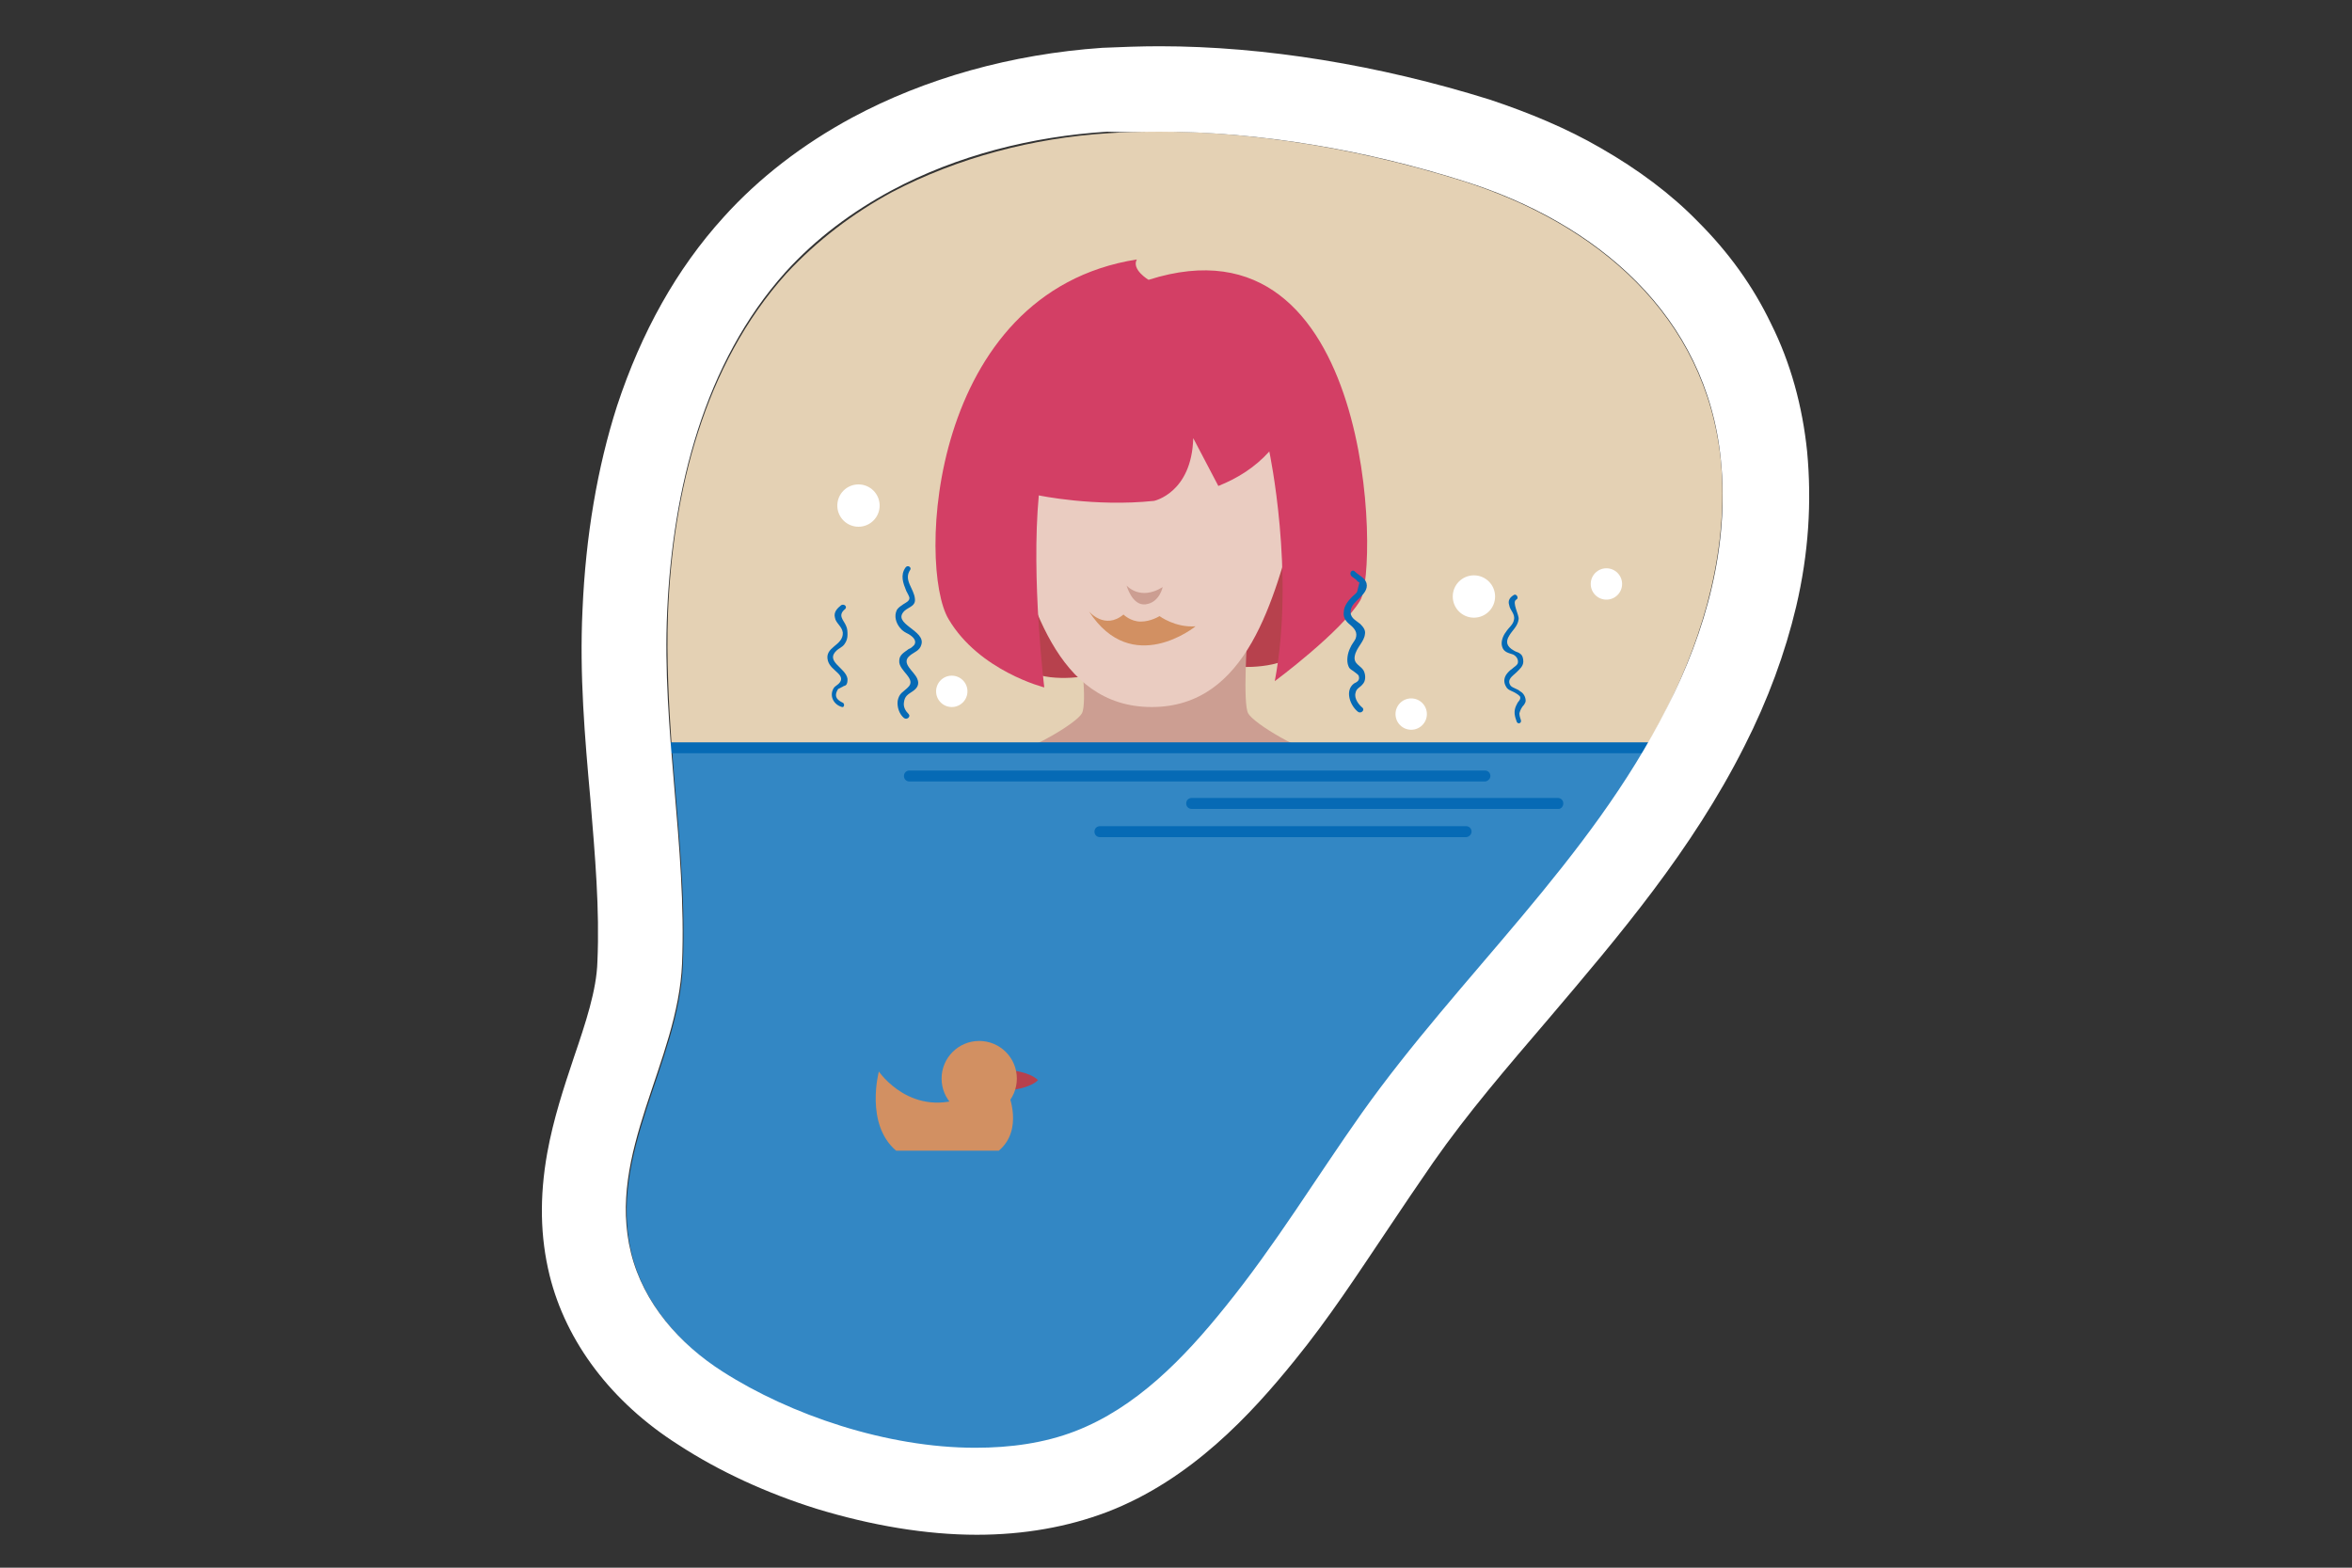 <?xml version="1.0" encoding="UTF-8"?> <!-- Generator: Adobe Illustrator 23.0.3, SVG Export Plug-In . SVG Version: 6.00 Build 0) --> <svg xmlns="http://www.w3.org/2000/svg" xmlns:xlink="http://www.w3.org/1999/xlink" id="Ebene_1" x="0px" y="0px" viewBox="0 0 300 200" style="enable-background:new 0 0 300 200;" xml:space="preserve"><rect x="0" y="0" width="300" height="200" fill="#333333" stroke="none"/> <style type="text/css"> .st0{fill:#E4D1B4;} .st1{fill:#B7414D;} .st2{fill:#CC9E92;} .st3{fill:#3387C4;} .st4{fill:#EACCC1;} .st5{fill:#D33F65;} .st6{fill:#D29062;} .st7{fill:#066AB5;} .st8{fill:#FFFFFF;} </style> <g> <path class="st0" d="M186.6,23.1c-14.3-4.5-30.3-7.1-45.3-6.1c-9.5,0.6-19.1,3.1-27.5,7.5c-5,2.7-9.6,6.2-13.5,10.4 C89.8,46.6,85.8,62.7,85.2,78.3c-0.2,5.8,0.1,11.5,0.5,17.3h124.1c1-1.7,1.9-3.4,2.8-5.2c4.9-9.8,7.9-20.7,6.9-31.6 C217.6,40.2,203.6,28.5,186.6,23.1z"></path> </g> <g> <path class="st1" d="M164.8,83.8c-2.9,1.8-8,1.2-8,1.2l7.6-17.8L164.8,83.8z"></path> </g> <g> <path class="st1" d="M131.4,85.7c3.1,1.5,8.1,0.4,8.1,0.4l-7.9-13.5L131.4,85.7z"></path> </g> <g> <path class="st2" d="M169.5,96.5c-3.3-0.4-9.6-4.2-10.3-5.5c-0.7-1.3-0.1-9.9-0.1-9.9l-21.3,1.6c0,0,0.9,7,0.2,8.3 c-0.7,1.3-7,5-10.3,5.5H169.5z"></path> </g> <g> <path class="st3" d="M85.7,95.4c0.7,9.2,1.8,18.5,1.4,27.7c-0.5,12.5-9.7,24.2-6.5,37c1.6,6.3,6.2,11.5,11.7,15.1 c12,7.7,31.1,12.8,44.9,7.6c7.9-3,14-9.4,19.2-15.9c6.3-7.9,11.5-16.5,17.4-24.7c11.4-16,26.1-29.6,36.1-46.7H85.7z"></path> </g> <g> <path class="st4" d="M146.9,90.2c-12.3,0-15.6-14-18.5-23.9c-2.8-9.9,8.3-23.9,18.5-23.9h-0.1c10.2,0,21.3,14,18.5,23.9 C162.5,76.2,159.2,90.2,146.9,90.2L146.9,90.2z"></path> </g> <g> <path class="st5" d="M146.5,35.7c0,0-2.2-1.3-1.5-2.6c-26.6,4.2-28,39.3-24,45.9c3.9,6.6,12.2,8.7,12.2,8.7s-1.7-13.8-0.7-24.5 c0,0,7.1,1.5,14.7,0.7l0,0c0,0,4.8-1,5-8l3.2,6.1c2.5-1,4.7-2.4,6.5-4.4c0,0,3.3,15.5,0.7,29.3c0,0,8.5-6.3,10.9-10.3 S175.3,26.5,146.5,35.7z"></path> </g> <g> <path class="st2" d="M143.7,74.7c0,0,1.7,2,4.6,0.2c0,0-0.4,2-2.2,2.2C144.4,77.3,143.7,74.7,143.7,74.7z"></path> </g> <g> <path class="st6" d="M138.9,78c0,0,2,2.4,4.4,0.4c0,0,0.9,0.9,2.2,0.9c1.3,0,2.4-0.7,2.4-0.7s2,1.5,4.6,1.3 C152.5,79.9,144.4,86.5,138.9,78z"></path> </g> <g> <g> <path class="st1" d="M128.7,139.1c0,0,2.6-0.2,3.7-1.3c-1.1-1.1-3.7-1.3-3.7-1.3"></path> </g> <g> <path class="st6" d="M114.3,146.8h13.1c3.2-2.7,1.2-7.3,1.2-7.3l-5.1,0.3c-7.2,3.1-11.4-3.1-11.4-3.1S110.3,143.4,114.3,146.8z"></path> </g> <g> <circle class="st6" cx="124.9" cy="137.6" r="4.8"></circle> </g> </g> <g> <path class="st7" d="M216.7,96.1H84.8c-0.4,0-0.7-0.3-0.7-0.7s0.3-0.7,0.7-0.7h131.9c0.4,0,0.7,0.3,0.7,0.7S217,96.1,216.7,96.1z"></path> </g> <g> <path class="st7" d="M189.4,99.7H116c-0.4,0-0.7-0.3-0.7-0.7s0.3-0.7,0.7-0.7h73.4c0.4,0,0.7,0.3,0.7,0.7S189.7,99.7,189.4,99.7z"></path> </g> <g> <path class="st7" d="M198.8,103.2H152c-0.4,0-0.7-0.3-0.7-0.7s0.3-0.7,0.7-0.7h46.7c0.4,0,0.7,0.3,0.7,0.7S199.1,103.2,198.8,103.2 z"></path> </g> <g> <path class="st7" d="M187,106.8h-46.7c-0.4,0-0.7-0.3-0.7-0.7s0.3-0.7,0.7-0.7H187c0.4,0,0.7,0.3,0.7,0.7S187.3,106.8,187,106.8z"></path> </g> <g> <circle class="st8" cx="109.5" cy="64.5" r="2.7"></circle> </g> <g> <circle class="st8" cx="188" cy="76.1" r="2.7"></circle> </g> <g> <circle class="st8" cx="121.4" cy="88.2" r="2"></circle> </g> <g> <circle class="st8" cx="204.9" cy="74.5" r="2"></circle> </g> <g> <circle class="st8" cx="180" cy="91.1" r="2"></circle> </g> <g> <g> <g> <path class="st7" d="M107.4,89.6c-0.8-0.4-1-0.9-0.5-1.7c0.2-0.1,0.4-0.2,0.6-0.3c0.1-0.1,0.3-0.1,0.4-0.2 c0.2-0.2,0.2-0.5,0.2-0.8c-0.2-1.4-2.9-2.2-1.4-3.6c0.3-0.3,0.7-0.4,1-0.8c0.3-0.4,0.4-0.8,0.4-1.2c0-0.4,0-0.8-0.2-1.2 c-0.3-0.7-1.1-1.3-0.1-2.1c0.3-0.3-0.1-0.7-0.5-0.5c-0.5,0.4-1,0.9-0.8,1.6c0.1,0.7,0.9,1.1,1,1.9c0.1,1.7-2.4,1.8-1.9,3.6 c0.2,0.7,0.8,1.1,1.3,1.6c0.5,0.5,0.5,0.9,0.1,1.3c-0.2,0.2-0.4,0.3-0.6,0.5c-0.7,1-0.1,2.2,1,2.5 C107.7,90.3,107.8,89.7,107.4,89.6L107.4,89.6z"></path> </g> </g> </g> <g> <g> <g> <path class="st7" d="M115.9,91.1c-0.4-0.4-0.7-0.9-0.6-1.5c0.1-0.8,0.5-1,1.1-1.4c0.6-0.4,0.9-0.9,0.6-1.6c-0.4-1-2.2-2-0.9-3 c0.5-0.4,1.2-0.6,1.4-1.3c0.7-1.9-3.9-2.7-2.1-4.4c0.6-0.5,1.4-0.6,1.3-1.5c-0.1-1.3-1.5-2.4-0.6-3.7c0.2-0.3-0.3-0.7-0.6-0.3 c-0.7,1-0.3,2,0.1,3c0.1,0.2,0.4,0.7,0.4,0.9c0,0.4-0.5,0.6-0.8,0.8c-0.3,0.2-0.6,0.4-0.8,0.7c-0.4,0.8-0.1,1.7,0.4,2.3 c0.3,0.4,0.7,0.6,1.1,0.8c0.5,0.3,1.1,0.8,0.7,1.4c-0.2,0.2-0.4,0.4-0.7,0.5c-0.5,0.4-1.2,0.7-1.2,1.5c-0.1,1.3,2.3,2.3,1.1,3.4 c-0.6,0.6-1.1,0.7-1.3,1.7c-0.1,0.8,0.2,1.7,0.8,2.2C115.7,91.9,116.2,91.4,115.9,91.1L115.9,91.1z"></path> </g> </g> </g> <g> <g> <g> <path class="st7" d="M173.8,90.3c-0.5-0.4-1.1-1.2-0.9-1.9c0.1-0.6,0.6-0.7,0.9-1.1c0.4-0.4,0.4-1.1,0.2-1.6 c-0.3-0.8-1.4-0.9-1.2-2c0.2-1.1,1.2-1.8,1.3-2.8c0.1-0.5-0.2-0.9-0.6-1.3c-0.6-0.5-1.4-0.8-1.2-1.8c0.1-0.6,0.7-1.1,1.1-1.5 c0.5-0.5,1.1-1.1,0.9-1.9c-0.2-0.7-1-1-1.5-1.5c-0.3-0.3-0.7,0.1-0.5,0.5c0.2,0.3,0.6,0.4,0.8,0.7c0.1,0.1,0.2,0.2,0.3,0.2 c-0.1,0.4-0.2,0.8-0.3,1.2c-0.1,0.2-0.4,0.4-0.6,0.6c-0.5,0.5-1.1,1.2-1.1,2c-0.1,0.7,0.3,1.2,0.8,1.6c0.6,0.5,1,1,0.7,1.8 c-0.2,0.4-0.5,0.7-0.7,1.2c-0.3,0.6-0.5,1.6-0.2,2.3c0.1,0.3,0.3,0.4,0.6,0.6c0.1,0.1,0.6,0.4,0.7,0.6c0.2,0.6-0.2,0.8-0.6,1 c-1.2,0.9-0.5,2.8,0.5,3.6C173.6,91.1,174.1,90.6,173.8,90.3L173.8,90.3z"></path> </g> </g> </g> <g> <g> <g> <path class="st7" d="M194,91.9c-0.1-0.3-0.2-0.6-0.2-0.9c0.1-0.4,0.3-0.8,0.6-1.1c0.1-0.2,0.2-0.3,0.2-0.5c0-0.5-0.3-1-0.7-1.2 c-0.3-0.3-0.9-0.4-1.2-0.7c-0.6-0.8,0.3-1.3,0.7-1.7c0.4-0.4,0.9-0.8,0.9-1.4c0-0.4-0.1-0.8-0.4-1c-0.2-0.2-0.5-0.2-0.8-0.4 c-0.9-0.5-1.1-1.1-0.6-1.9c0.4-0.7,1.1-1.2,1.2-2.1c0.1-0.5-0.9-2.2-0.3-2.5c0.4-0.2,0-0.8-0.3-0.6c-0.5,0.3-0.8,0.7-0.6,1.3 c0.1,0.7,0.8,1.1,0.6,1.9c-0.1,0.6-0.7,1-1,1.5c-0.4,0.5-0.7,1.3-0.5,1.9c0.2,0.7,0.8,0.8,1.4,1c0.4,0.2,0.7,0.6,0.6,1.1 c-0.1,0.3-0.5,0.5-0.7,0.7c-0.3,0.2-0.6,0.5-0.8,0.8c-0.3,0.5-0.3,1,0,1.5c0.2,0.4,0.6,0.5,1,0.7c0.2,0.1,0.7,0.4,0.8,0.6 c0.1,0.4-0.3,0.6-0.4,0.9c-0.4,0.7-0.4,1.3-0.1,2.1C193.5,92.5,194.1,92.3,194,91.9L194,91.9z"></path> </g> </g> </g> <g> <g> <path class="st8" d="M147.9,16.8c13,0,26.5,2.4,38.8,6.3c16.9,5.3,31,17.1,32.8,35.6c1.1,10.9-1.9,21.9-6.9,31.6 c-9.8,19.5-26.4,34.1-38.9,51.7c-5.8,8.2-11,16.8-17.4,24.7c-5.3,6.6-11.4,12.9-19.2,15.9c-3.9,1.5-8.2,2.1-12.7,2.1 c-11.3,0-23.6-4.2-32.2-9.7c-5.5-3.5-10.1-8.7-11.7-15.1c-3.2-12.8,6-24.4,6.5-37c0.6-14.9-2.6-29.9-1.9-44.9 c0.7-15.6,4.7-31.7,15.1-43.3c3.9-4.3,8.5-7.7,13.5-10.4c8.4-4.5,18-6.9,27.5-7.5C143.5,16.9,145.7,16.8,147.9,16.8 M147.9,5.9 c-2.5,0-4.9,0.1-7.3,0.2C129,6.9,118,10,108.7,15c-6.3,3.4-11.9,7.7-16.4,12.7c-6,6.6-10.5,14.7-13.6,24.1c-2.5,7.8-4,16.6-4.4,26 c-0.4,8.3,0.3,16.3,1,24.1c0.6,7.3,1.2,14.1,0.9,20.8c-0.1,3.6-1.5,7.8-3,12.2c-1.3,3.9-2.6,7.8-3.4,12.2 c-1,5.6-0.9,10.7,0.3,15.6c2.1,8.5,7.9,16.2,16.4,21.6c5.2,3.4,11.3,6.2,17.7,8.2c6.9,2.1,13.9,3.3,20.4,3.3c6,0,11.6-1,16.6-2.9 c10.7-4.1,18.4-12.5,23.9-19.3c4.4-5.4,8.1-11.1,11.8-16.6c2-3,3.9-5.8,5.9-8.7c4.4-6.3,9.4-12.1,14.7-18.3 c9-10.6,18.3-21.5,25-34.8c3-5.9,5.2-11.9,6.6-17.8c1.6-6.8,2-13.4,1.4-19.8c-0.6-5.8-2.1-11.3-4.6-16.3c-2.3-4.8-5.4-9.1-9.3-13 c-3.5-3.6-7.7-6.7-12.4-9.4c-4.3-2.5-9.1-4.5-14.2-6.2C175.9,8.3,161.3,5.9,147.9,5.9L147.9,5.9z"></path> </g> </g> </svg> 